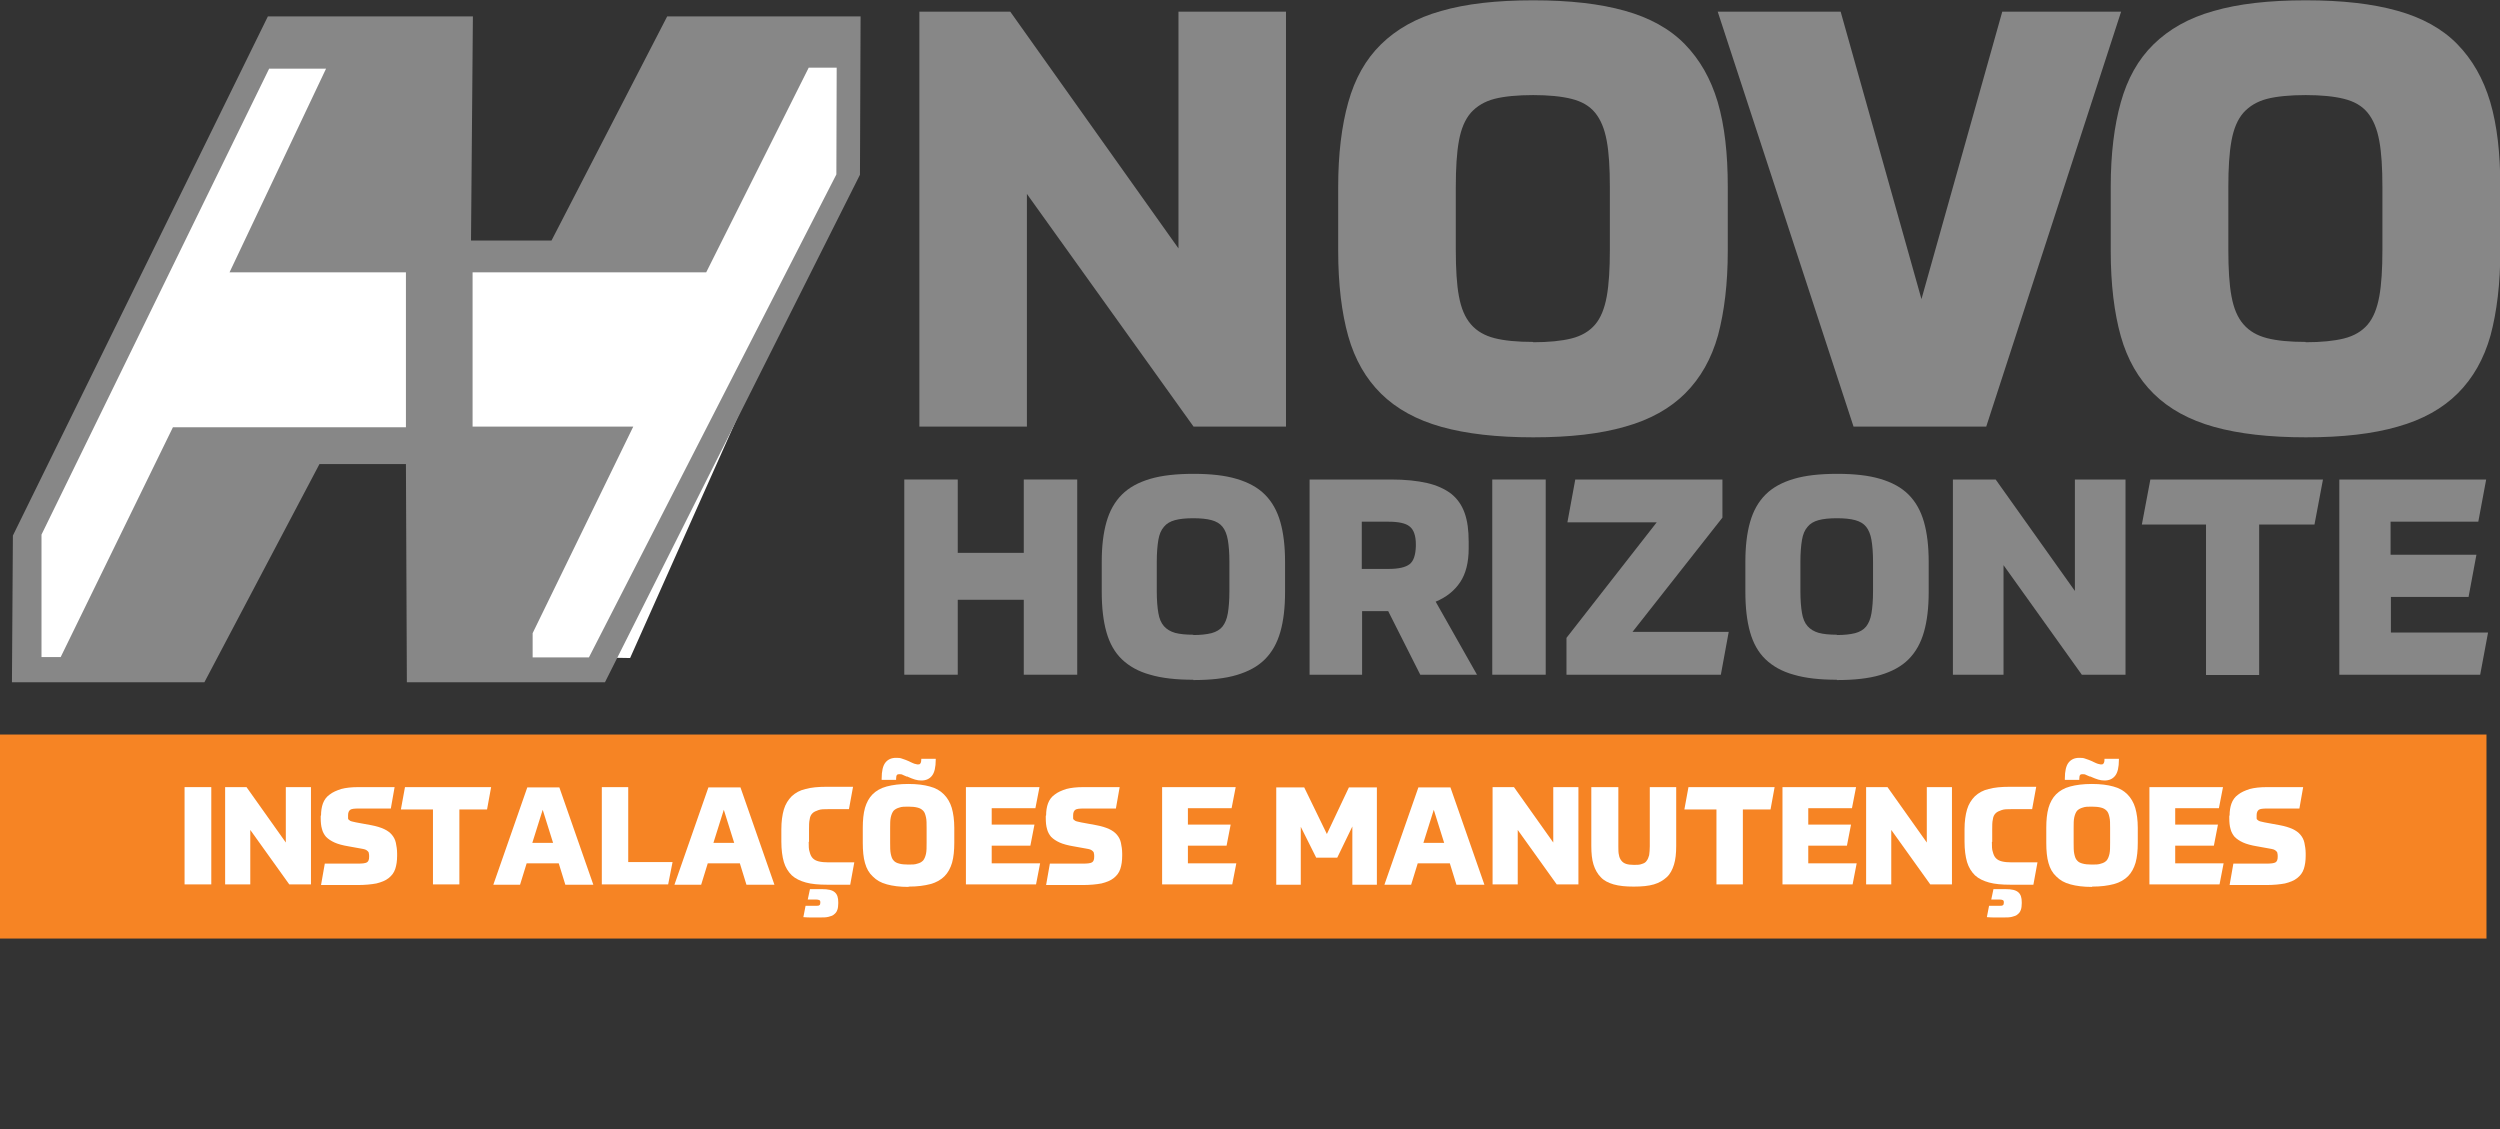 <svg xmlns="http://www.w3.org/2000/svg" width="248" height="112" viewBox="0 0 248 112" fill="none"><rect x="0" y="0" width="248" height="112" fill="#333333" stroke="none"/><g clip-path="url(#clip0_901_8551)"><path d="M246.659 72.866H0V93.104H246.659V72.866Z" fill="#F68424"></path><path d="M20.96 78.082V87.732H18.309V78.082H20.96Z" fill="white"></path><path d="M24.454 78.082L28.353 83.578V78.082H30.848V87.732H28.696L24.828 82.329V87.732H22.333V78.082H24.454Z" fill="white"></path><path d="M31.846 80.892C31.846 80.455 31.909 80.049 32.033 79.706C32.158 79.362 32.376 79.05 32.688 78.831C33 78.581 33.374 78.425 33.842 78.269C34.31 78.144 34.872 78.082 35.558 78.082H37.086C37.367 78.082 37.679 78.082 38.022 78.082C38.365 78.082 38.739 78.082 39.145 78.082L38.77 80.205C38.022 80.205 37.398 80.205 36.899 80.205C36.4 80.205 35.963 80.205 35.589 80.205C35.152 80.205 34.872 80.237 34.747 80.33C34.622 80.424 34.529 80.58 34.529 80.861C34.529 80.986 34.529 81.08 34.529 81.174C34.529 81.267 34.591 81.33 34.653 81.361C34.716 81.423 34.778 81.455 34.903 81.486C34.996 81.517 35.152 81.548 35.308 81.579L36.837 81.861C37.336 81.954 37.741 82.079 38.084 82.235C38.427 82.391 38.677 82.579 38.864 82.798C39.051 83.016 39.207 83.297 39.27 83.61C39.332 83.922 39.394 84.266 39.394 84.671V84.89C39.394 85.39 39.332 85.827 39.207 86.202C39.082 86.577 38.864 86.858 38.552 87.108C38.24 87.358 37.835 87.514 37.336 87.639C36.837 87.732 36.213 87.795 35.464 87.795H33.998C33.718 87.795 33.406 87.795 33.062 87.795C32.719 87.795 32.314 87.795 31.846 87.795L32.22 85.671C32.938 85.671 33.562 85.671 34.092 85.671H35.495C35.932 85.671 36.244 85.64 36.4 85.546C36.556 85.452 36.618 85.265 36.618 84.984C36.618 84.859 36.618 84.734 36.587 84.64C36.587 84.547 36.525 84.484 36.462 84.422C36.4 84.359 36.306 84.297 36.213 84.266C36.119 84.234 35.963 84.203 35.776 84.172L34.56 83.953C33.998 83.859 33.53 83.734 33.187 83.578C32.844 83.422 32.563 83.235 32.345 83.016C32.158 82.798 32.002 82.516 31.94 82.235C31.846 81.923 31.815 81.579 31.815 81.142V80.924L31.846 80.892Z" fill="white"></path><path d="M40.205 78.082H48.72L48.315 80.299H45.57V87.732H42.95V80.299H39.769L40.174 78.082H40.205Z" fill="white"></path><path d="M55.458 85.64H52.245L51.59 87.763H48.939L52.307 78.113H55.489L58.858 87.763H56.081L55.426 85.64H55.458ZM52.838 83.61H54.865L53.836 80.33L52.806 83.61H52.838Z" fill="white"></path><path d="M62.32 78.082V85.515H66.718L66.281 87.732H59.7V78.082H62.32Z" fill="white"></path><path d="M73.424 85.64H70.211L69.556 87.763H66.905L70.273 78.113H73.455L76.823 87.763H74.047L73.392 85.64H73.424ZM70.804 83.61H72.831L71.802 80.33L70.772 83.61H70.804Z" fill="white"></path><path d="M80.223 83.516C80.223 83.922 80.223 84.266 80.317 84.515C80.379 84.765 80.473 84.984 80.629 85.14C80.785 85.296 80.972 85.39 81.222 85.452C81.471 85.515 81.814 85.546 82.188 85.546H83.124C83.311 85.546 83.53 85.546 83.81 85.546C84.06 85.546 84.372 85.546 84.746 85.546L84.341 87.763C84.029 87.763 83.779 87.763 83.561 87.763C83.343 87.763 83.155 87.763 82.999 87.763H82.032C81.222 87.763 80.504 87.701 79.943 87.545C79.381 87.389 78.913 87.17 78.539 86.827C78.196 86.483 77.915 86.046 77.759 85.515C77.603 84.984 77.51 84.297 77.51 83.485V82.267C77.51 81.486 77.603 80.83 77.759 80.299C77.915 79.768 78.196 79.331 78.539 78.987C78.913 78.644 79.35 78.394 79.912 78.269C80.473 78.113 81.159 78.05 81.97 78.05H82.937C83.155 78.05 83.374 78.05 83.654 78.05C83.935 78.05 84.247 78.05 84.621 78.05L84.216 80.268C83.779 80.268 83.405 80.268 83.124 80.268H82.157C81.752 80.268 81.44 80.268 81.19 80.361C80.941 80.455 80.754 80.518 80.598 80.674C80.442 80.83 80.348 81.017 80.317 81.298C80.255 81.548 80.255 81.892 80.255 82.298V83.516H80.223ZM80.972 89.231H80.567C80.567 89.231 80.317 89.231 80.13 89.231L80.348 88.201C80.598 88.201 80.785 88.201 81.003 88.201H81.533C82.157 88.201 82.563 88.294 82.812 88.513C83.062 88.732 83.155 89.044 83.155 89.513V89.606C83.155 89.856 83.124 90.106 83.062 90.262C82.999 90.45 82.906 90.575 82.75 90.699C82.625 90.824 82.438 90.887 82.188 90.949C81.939 91.012 81.689 91.012 81.377 91.012C81.066 91.012 80.785 91.012 80.535 91.012C80.286 91.012 80.005 91.012 79.693 90.981L79.912 89.856C80.099 89.856 80.286 89.856 80.473 89.856C80.66 89.856 80.816 89.856 80.941 89.856C81.097 89.856 81.222 89.856 81.284 89.794C81.346 89.762 81.377 89.669 81.377 89.544C81.377 89.419 81.377 89.356 81.284 89.294C81.222 89.263 81.097 89.231 80.941 89.231H80.972Z" fill="white"></path><path d="M90.111 87.982C89.269 87.982 88.551 87.888 87.99 87.732C87.397 87.576 86.961 87.326 86.586 86.951C86.212 86.608 85.963 86.171 85.806 85.609C85.651 85.078 85.588 84.39 85.588 83.61V82.111C85.588 81.361 85.651 80.705 85.806 80.143C85.963 79.612 86.212 79.143 86.555 78.8C86.898 78.456 87.366 78.175 87.959 78.019C88.551 77.863 89.237 77.769 90.111 77.769C90.984 77.769 91.67 77.863 92.232 78.019C92.825 78.175 93.261 78.425 93.635 78.8C93.979 79.143 94.259 79.612 94.415 80.143C94.571 80.674 94.665 81.361 94.665 82.111V83.61C94.665 84.359 94.602 85.015 94.447 85.577C94.29 86.108 94.041 86.577 93.698 86.92C93.355 87.264 92.887 87.545 92.294 87.701C91.702 87.857 91.015 87.951 90.142 87.951L90.111 87.982ZM89.986 77.051C89.799 76.957 89.643 76.926 89.549 76.863C89.456 76.801 89.331 76.801 89.237 76.801C89.144 76.801 89.05 76.801 88.988 76.863C88.926 76.926 88.894 77.051 88.894 77.238V77.363H87.46V77.238C87.46 76.489 87.584 75.958 87.834 75.645C88.084 75.333 88.427 75.177 88.894 75.177C89.113 75.177 89.3 75.177 89.518 75.27C89.737 75.333 89.955 75.427 90.173 75.52L90.298 75.583C90.485 75.677 90.641 75.739 90.735 75.77C90.828 75.77 90.922 75.833 91.047 75.833C91.14 75.833 91.234 75.833 91.296 75.739C91.359 75.645 91.39 75.552 91.39 75.364V75.27H92.825V75.364C92.825 76.114 92.7 76.645 92.45 76.957C92.201 77.269 91.858 77.426 91.39 77.426C91.171 77.426 90.984 77.394 90.766 77.332C90.548 77.269 90.329 77.176 90.111 77.082L89.986 77.019V77.051ZM90.111 85.765C90.485 85.765 90.766 85.765 91.015 85.671C91.265 85.609 91.421 85.515 91.577 85.359C91.702 85.203 91.795 84.984 91.858 84.703C91.92 84.422 91.92 84.047 91.92 83.61V82.142C91.92 81.704 91.92 81.33 91.858 81.08C91.795 80.799 91.733 80.58 91.577 80.424C91.421 80.268 91.265 80.174 91.015 80.112C90.766 80.049 90.485 80.018 90.111 80.018C89.737 80.018 89.456 80.018 89.206 80.112C88.988 80.174 88.801 80.268 88.645 80.424C88.52 80.58 88.427 80.799 88.364 81.08C88.302 81.361 88.302 81.704 88.302 82.142V83.61C88.302 84.047 88.302 84.422 88.364 84.703C88.427 84.984 88.489 85.203 88.645 85.359C88.77 85.515 88.957 85.609 89.206 85.671C89.425 85.733 89.737 85.765 90.111 85.765Z" fill="white"></path><path d="M103.118 78.082L102.712 80.174H98.377V81.798H102.619L102.213 83.891H98.377V85.64H103.18L102.775 87.732H95.819V78.082H103.086H103.118Z" fill="white"></path><path d="M103.773 80.892C103.773 80.455 103.835 80.049 103.96 79.706C104.085 79.362 104.303 79.05 104.615 78.831C104.927 78.581 105.301 78.425 105.769 78.269C106.237 78.144 106.798 78.082 107.484 78.082H109.013C109.293 78.082 109.605 78.082 109.948 78.082C110.292 78.082 110.666 78.082 111.071 78.082L110.697 80.205C109.948 80.205 109.325 80.205 108.826 80.205C108.326 80.205 107.89 80.205 107.516 80.205C107.079 80.205 106.798 80.237 106.673 80.33C106.549 80.424 106.455 80.58 106.455 80.861C106.455 80.986 106.455 81.08 106.455 81.174C106.455 81.267 106.517 81.33 106.58 81.361C106.642 81.423 106.705 81.455 106.829 81.486C106.923 81.517 107.079 81.548 107.235 81.579L108.763 81.861C109.262 81.954 109.668 82.079 110.011 82.235C110.354 82.391 110.603 82.579 110.791 82.798C110.978 83.016 111.134 83.297 111.196 83.61C111.258 83.922 111.321 84.266 111.321 84.671V84.89C111.321 85.39 111.258 85.827 111.134 86.202C111.009 86.577 110.791 86.858 110.479 87.108C110.167 87.358 109.761 87.514 109.262 87.639C108.763 87.732 108.139 87.795 107.391 87.795H105.925C105.644 87.795 105.332 87.795 104.989 87.795C104.646 87.795 104.24 87.795 103.773 87.795L104.147 85.671C104.864 85.671 105.488 85.671 106.018 85.671H107.422C107.859 85.671 108.171 85.64 108.326 85.546C108.482 85.452 108.545 85.265 108.545 84.984C108.545 84.859 108.545 84.734 108.514 84.64C108.514 84.547 108.451 84.484 108.389 84.422C108.326 84.359 108.233 84.297 108.139 84.266C108.046 84.234 107.89 84.203 107.703 84.172L106.486 83.953C105.925 83.859 105.457 83.734 105.114 83.578C104.771 83.422 104.49 83.235 104.272 83.016C104.085 82.798 103.929 82.516 103.866 82.235C103.773 81.923 103.741 81.579 103.741 81.142V80.924L103.773 80.892Z" fill="white"></path><path d="M122.581 78.082L122.175 80.174H117.84V81.798H122.082L121.676 83.891H117.84V85.64H122.643L122.238 87.732H115.282V78.082H122.55H122.581Z" fill="white"></path><path d="M130.566 85.078L129.037 82.017V87.763H126.604V78.113H129.38L131.626 82.735L133.81 78.113H136.586V87.763H134.153V81.986L132.656 85.078H130.597H130.566Z" fill="white"></path><path d="M143.853 85.64H140.64L139.985 87.763H137.334L140.703 78.113H143.884L147.253 87.763H144.477L143.822 85.64H143.853ZM141.233 83.61H143.26L142.231 80.33L141.202 83.61H141.233Z" fill="white"></path><path d="M150.185 78.082L154.084 83.578V78.082H156.579V87.732H154.427L150.559 82.329V87.732H148.064V78.082H150.185Z" fill="white"></path><path d="M157.92 78.082H160.54V83.953C160.54 84.297 160.54 84.609 160.603 84.828C160.634 85.046 160.727 85.234 160.852 85.39C160.977 85.546 161.133 85.64 161.32 85.702C161.507 85.765 161.788 85.796 162.1 85.796C162.412 85.796 162.661 85.796 162.88 85.702C163.098 85.64 163.254 85.546 163.348 85.39C163.472 85.234 163.535 85.046 163.597 84.828C163.628 84.609 163.659 84.297 163.659 83.953V78.082H166.279V83.922C166.279 84.64 166.217 85.265 166.061 85.765C165.905 86.264 165.687 86.702 165.344 87.014C165.001 87.326 164.595 87.576 164.065 87.732C163.535 87.888 162.88 87.951 162.069 87.951C161.258 87.951 160.634 87.888 160.072 87.732C159.542 87.576 159.106 87.358 158.794 87.014C158.482 86.702 158.232 86.264 158.076 85.765C157.92 85.265 157.858 84.64 157.858 83.922V78.082H157.92Z" fill="white"></path><path d="M167.527 78.082H176.042L175.637 80.299H172.892V87.732H170.272V80.299H167.09L167.496 78.082H167.527Z" fill="white"></path><path d="M184.121 78.082L183.715 80.174H179.38V81.798H183.622L183.216 83.891H179.38V85.64H184.183L183.778 87.732H176.822V78.082H184.09H184.121Z" fill="white"></path><path d="M187.24 78.082L191.139 83.578V78.082H193.634V87.732H191.482L187.614 82.329V87.732H185.119V78.082H187.24Z" fill="white"></path><path d="M197.595 83.516C197.595 83.922 197.595 84.266 197.689 84.515C197.751 84.765 197.845 84.984 198.001 85.14C198.157 85.296 198.344 85.39 198.593 85.452C198.843 85.515 199.186 85.546 199.56 85.546H200.496C200.683 85.546 200.902 85.546 201.182 85.546C201.432 85.546 201.744 85.546 202.118 85.546L201.712 87.763C201.401 87.763 201.151 87.763 200.933 87.763C200.714 87.763 200.527 87.763 200.371 87.763H199.404C198.593 87.763 197.876 87.701 197.315 87.545C196.753 87.389 196.285 87.17 195.911 86.827C195.568 86.483 195.287 86.046 195.131 85.515C194.975 84.984 194.882 84.297 194.882 83.485V82.267C194.882 81.486 194.975 80.83 195.131 80.299C195.287 79.768 195.568 79.331 195.911 78.987C196.285 78.644 196.722 78.394 197.283 78.269C197.845 78.113 198.531 78.05 199.342 78.05H200.309C200.527 78.05 200.746 78.05 201.026 78.05C201.307 78.05 201.619 78.05 201.993 78.05L201.588 80.268C201.151 80.268 200.777 80.268 200.496 80.268H199.529C199.124 80.268 198.812 80.268 198.562 80.361C198.313 80.455 198.126 80.518 197.97 80.674C197.814 80.83 197.72 81.017 197.689 81.298C197.626 81.548 197.626 81.892 197.626 82.298V83.516H197.595ZM198.375 89.231H197.97C197.97 89.231 197.72 89.231 197.533 89.231L197.751 88.201C198.001 88.201 198.188 88.201 198.406 88.201H198.936C199.56 88.201 199.966 88.294 200.215 88.513C200.465 88.732 200.558 89.044 200.558 89.513V89.606C200.558 89.856 200.527 90.106 200.465 90.262C200.402 90.45 200.309 90.575 200.153 90.699C200.028 90.824 199.841 90.887 199.592 90.949C199.342 91.012 199.092 91.012 198.781 91.012C198.469 91.012 198.188 91.012 197.938 91.012C197.689 91.012 197.408 91.012 197.096 90.981L197.315 89.856C197.502 89.856 197.689 89.856 197.876 89.856C198.063 89.856 198.219 89.856 198.344 89.856C198.5 89.856 198.625 89.856 198.687 89.794C198.749 89.762 198.781 89.669 198.781 89.544C198.781 89.419 198.781 89.356 198.687 89.294C198.625 89.263 198.5 89.231 198.344 89.231H198.375Z" fill="white"></path><path d="M207.514 87.982C206.672 87.982 205.954 87.888 205.393 87.732C204.8 87.576 204.364 87.326 203.989 86.951C203.615 86.608 203.366 86.171 203.21 85.609C203.054 85.078 202.991 84.39 202.991 83.61V82.111C202.991 81.361 203.054 80.705 203.21 80.143C203.366 79.612 203.615 79.143 203.958 78.8C204.301 78.456 204.769 78.175 205.362 78.019C205.954 77.863 206.641 77.769 207.514 77.769C208.387 77.769 209.074 77.863 209.635 78.019C210.228 78.175 210.664 78.425 211.039 78.8C211.382 79.143 211.662 79.612 211.818 80.143C211.974 80.674 212.068 81.361 212.068 82.111V83.61C212.068 84.359 212.006 85.015 211.85 85.577C211.694 86.108 211.444 86.577 211.101 86.92C210.758 87.264 210.29 87.545 209.697 87.701C209.105 87.857 208.419 87.951 207.545 87.951L207.514 87.982ZM207.358 77.051C207.171 76.957 207.015 76.926 206.921 76.863C206.828 76.801 206.703 76.801 206.609 76.801C206.516 76.801 206.422 76.801 206.36 76.863C206.298 76.926 206.266 77.051 206.266 77.238V77.363H204.832V77.238C204.832 76.489 204.956 75.958 205.206 75.645C205.455 75.333 205.799 75.177 206.266 75.177C206.485 75.177 206.672 75.177 206.89 75.27C207.109 75.333 207.327 75.427 207.545 75.52L207.67 75.583C207.857 75.677 208.013 75.739 208.107 75.77C208.2 75.77 208.294 75.833 208.419 75.833C208.512 75.833 208.606 75.833 208.668 75.739C208.73 75.645 208.762 75.552 208.762 75.364V75.27H210.196V75.364C210.196 76.114 210.072 76.645 209.822 76.957C209.573 77.269 209.23 77.426 208.762 77.426C208.543 77.426 208.356 77.394 208.138 77.332C207.92 77.269 207.701 77.176 207.483 77.082L207.358 77.019V77.051ZM207.514 85.765C207.888 85.765 208.169 85.765 208.419 85.671C208.668 85.609 208.824 85.515 208.98 85.359C209.105 85.203 209.198 84.984 209.261 84.703C209.323 84.422 209.323 84.047 209.323 83.61V82.142C209.323 81.704 209.323 81.33 209.261 81.08C209.198 80.799 209.136 80.58 208.98 80.424C208.824 80.268 208.668 80.174 208.419 80.112C208.169 80.049 207.888 80.018 207.514 80.018C207.14 80.018 206.859 80.018 206.609 80.112C206.391 80.174 206.204 80.268 206.048 80.424C205.923 80.58 205.83 80.799 205.767 81.08C205.705 81.361 205.705 81.704 205.705 82.142V83.61C205.705 84.047 205.705 84.422 205.767 84.703C205.83 84.984 205.892 85.203 206.048 85.359C206.173 85.515 206.36 85.609 206.609 85.671C206.828 85.733 207.14 85.765 207.514 85.765Z" fill="white"></path><path d="M220.521 78.082L220.115 80.174H215.78V81.798H220.022L219.616 83.891H215.78V85.64H220.583L220.178 87.732H213.222V78.082H220.49H220.521Z" fill="white"></path><path d="M221.176 80.892C221.176 80.455 221.238 80.049 221.363 79.706C221.488 79.362 221.706 79.05 222.018 78.831C222.33 78.581 222.704 78.425 223.172 78.269C223.64 78.144 224.201 78.082 224.887 78.082H226.416C226.696 78.082 227.008 78.082 227.352 78.082C227.695 78.082 228.069 78.082 228.474 78.082L228.1 80.205C227.352 80.205 226.728 80.205 226.229 80.205C225.73 80.205 225.293 80.205 224.919 80.205C224.482 80.205 224.201 80.237 224.076 80.33C223.952 80.424 223.858 80.58 223.858 80.861C223.858 80.986 223.858 81.08 223.858 81.174C223.858 81.267 223.92 81.33 223.983 81.361C224.045 81.423 224.108 81.455 224.232 81.486C224.326 81.517 224.482 81.548 224.638 81.579L226.166 81.861C226.665 81.954 227.071 82.079 227.414 82.235C227.757 82.391 228.007 82.579 228.194 82.798C228.381 83.016 228.537 83.297 228.599 83.61C228.662 83.922 228.724 84.266 228.724 84.671V84.89C228.724 85.39 228.662 85.827 228.537 86.202C228.412 86.577 228.194 86.858 227.882 87.108C227.57 87.358 227.164 87.514 226.665 87.639C226.166 87.732 225.542 87.795 224.794 87.795H223.328C223.047 87.795 222.735 87.795 222.392 87.795C222.049 87.795 221.644 87.795 221.176 87.795L221.55 85.671C222.267 85.671 222.891 85.671 223.421 85.671H224.825C225.262 85.671 225.574 85.64 225.73 85.546C225.886 85.452 225.948 85.265 225.948 84.984C225.948 84.859 225.948 84.734 225.917 84.64C225.917 84.547 225.854 84.484 225.792 84.422C225.73 84.359 225.636 84.297 225.542 84.266C225.449 84.234 225.293 84.203 225.106 84.172L223.889 83.953C223.328 83.859 222.86 83.734 222.517 83.578C222.174 83.422 221.893 83.235 221.675 83.016C221.488 82.798 221.332 82.516 221.269 82.235C221.176 81.923 221.145 81.579 221.145 81.142V80.924L221.176 80.892Z" fill="white"></path><path d="M100.217 1.156L116.904 24.642V1.156H127.571V42.32H118.401L101.87 19.239V42.32H91.203V1.156H100.217Z" fill="#878787"></path><path d="M152.088 43.382C148.501 43.382 145.475 43.038 143.011 42.351C140.547 41.664 138.551 40.571 137.022 39.072C135.494 37.573 134.402 35.668 133.747 33.356C133.092 31.014 132.749 28.203 132.749 24.892V18.521C132.749 15.273 133.092 12.493 133.747 10.151C134.402 7.808 135.463 5.903 136.991 4.404C138.519 2.905 140.484 1.78 142.949 1.093C145.413 0.375 148.438 0.031 152.088 0.031C155.737 0.031 158.7 0.375 161.164 1.062C163.628 1.749 165.624 2.842 167.122 4.373C168.619 5.903 169.71 7.808 170.397 10.119C171.083 12.462 171.395 15.242 171.395 18.521V24.892C171.395 28.14 171.052 30.92 170.428 33.263C169.773 35.605 168.681 37.51 167.184 39.01C165.687 40.509 163.691 41.633 161.226 42.32C158.762 43.038 155.737 43.382 152.119 43.382H152.088ZM152.088 33.95C153.616 33.95 154.895 33.825 155.893 33.575C156.891 33.325 157.671 32.857 158.232 32.201C158.794 31.545 159.168 30.608 159.386 29.421C159.605 28.234 159.698 26.673 159.698 24.799V18.552C159.698 16.678 159.605 15.117 159.386 13.961C159.168 12.774 158.794 11.868 158.232 11.181C157.671 10.494 156.891 10.057 155.893 9.807C154.895 9.557 153.616 9.432 152.088 9.432C150.559 9.432 149.218 9.557 148.251 9.807C147.284 10.057 146.504 10.525 145.912 11.181C145.319 11.868 144.945 12.774 144.726 13.961C144.508 15.148 144.415 16.678 144.415 18.552V24.799C144.415 26.673 144.508 28.234 144.726 29.39C144.945 30.577 145.319 31.482 145.912 32.169C146.504 32.857 147.284 33.294 148.251 33.544C149.218 33.794 150.497 33.919 152.088 33.919V33.95Z" fill="#878787"></path><path d="M182.592 1.156L190.609 29.671L198.625 1.156H210.415L197.034 42.32H183.871L170.397 1.156H182.592Z" fill="#878787"></path><path d="M228.724 43.382C225.137 43.382 222.111 43.038 219.647 42.351C217.183 41.664 215.187 40.571 213.659 39.072C212.13 37.573 211.039 35.668 210.384 33.356C209.729 31.014 209.385 28.203 209.385 24.892V18.521C209.385 15.273 209.729 12.493 210.384 10.151C211.039 7.808 212.099 5.903 213.627 4.404C215.156 2.905 217.121 1.78 219.585 1.093C222.049 0.375 225.075 0.031 228.724 0.031C232.373 0.031 235.336 0.375 237.801 1.062C240.265 1.749 242.261 2.842 243.758 4.373C245.255 5.903 246.347 7.808 247.033 10.119C247.719 12.462 248.031 15.242 248.031 18.521V24.892C248.031 28.14 247.688 30.92 247.064 33.263C246.409 35.605 245.318 37.51 243.82 39.01C242.323 40.509 240.327 41.633 237.863 42.32C235.399 43.038 232.373 43.382 228.755 43.382H228.724ZM228.724 33.95C230.252 33.95 231.531 33.825 232.529 33.575C233.527 33.325 234.307 32.857 234.869 32.201C235.43 31.545 235.804 30.608 236.023 29.421C236.241 28.234 236.335 26.673 236.335 24.799V18.552C236.335 16.678 236.241 15.117 236.023 13.961C235.804 12.774 235.43 11.868 234.869 11.181C234.307 10.494 233.527 10.057 232.529 9.807C231.531 9.557 230.252 9.432 228.724 9.432C227.196 9.432 225.854 9.557 224.887 9.807C223.921 10.057 223.141 10.525 222.548 11.181C221.955 11.868 221.581 12.774 221.363 13.961C221.145 15.148 221.051 16.678 221.051 18.552V24.799C221.051 26.673 221.145 28.234 221.363 29.39C221.581 30.577 221.955 31.482 222.548 32.169C223.141 32.857 223.921 33.294 224.887 33.544C225.854 33.794 227.133 33.919 228.724 33.919V33.95Z" fill="#878787"></path><path d="M106.861 47.567V66.931H101.558V59.498H95.008V66.931H89.705V47.567H95.008V54.844H101.558V47.567H106.861Z" fill="#878787"></path><path d="M118.37 67.431C116.686 67.431 115.251 67.275 114.097 66.931C112.943 66.619 112.007 66.088 111.29 65.401C110.572 64.714 110.073 63.808 109.761 62.715C109.449 61.622 109.293 60.279 109.293 58.717V55.719C109.293 54.188 109.449 52.877 109.761 51.784C110.073 50.69 110.572 49.785 111.29 49.066C112.007 48.348 112.943 47.848 114.097 47.505C115.251 47.161 116.686 47.005 118.401 47.005C120.117 47.005 121.52 47.161 122.674 47.505C123.828 47.848 124.764 48.348 125.482 49.066C126.199 49.785 126.698 50.69 127.01 51.784C127.322 52.877 127.478 54.188 127.478 55.75V58.748C127.478 60.279 127.322 61.591 127.01 62.684C126.698 63.777 126.199 64.683 125.482 65.401C124.764 66.119 123.828 66.619 122.674 66.963C121.52 67.306 120.085 67.462 118.37 67.462V67.431ZM118.37 62.996C119.087 62.996 119.68 62.934 120.179 62.809C120.647 62.684 121.021 62.465 121.271 62.153C121.52 61.84 121.707 61.403 121.801 60.841C121.895 60.279 121.957 59.56 121.957 58.655V55.719C121.957 54.844 121.895 54.095 121.801 53.564C121.707 53.002 121.52 52.564 121.271 52.252C121.021 51.94 120.647 51.721 120.179 51.596C119.711 51.471 119.119 51.409 118.37 51.409C117.621 51.409 117.029 51.471 116.561 51.596C116.093 51.721 115.719 51.94 115.469 52.252C115.189 52.564 115.001 53.002 114.908 53.564C114.814 54.126 114.752 54.844 114.752 55.719V58.655C114.752 59.529 114.814 60.279 114.908 60.81C115.001 61.372 115.189 61.809 115.469 62.122C115.75 62.434 116.124 62.653 116.561 62.778C117.029 62.902 117.621 62.965 118.37 62.965V62.996Z" fill="#878787"></path><path d="M146.536 66.931H140.89L137.708 60.622H135.12V66.931H129.911V47.567H138.02C139.393 47.567 140.578 47.692 141.545 47.911C142.512 48.129 143.323 48.504 143.947 48.973C144.57 49.472 145.007 50.097 145.288 50.878C145.569 51.659 145.693 52.596 145.693 53.751V54.407C145.693 55.781 145.413 56.906 144.851 57.749C144.29 58.592 143.479 59.248 142.418 59.685L146.536 66.963V66.931ZM140.453 54.001C140.453 53.127 140.235 52.533 139.829 52.221C139.455 51.908 138.738 51.752 137.74 51.752H135.088V56.437H137.74C138.738 56.437 139.424 56.281 139.829 55.969C140.235 55.656 140.422 55.063 140.453 54.188V53.97V54.001Z" fill="#878787"></path><path d="M153.335 47.567V66.931H148.033V47.567H153.335Z" fill="#878787"></path><path d="M155.394 63.277L164.346 51.815H155.487L156.267 47.567H170.865V51.346L161.944 62.684H171.488L170.709 66.931H155.394V63.246V63.277Z" fill="#878787"></path><path d="M182.218 67.431C180.534 67.431 179.099 67.275 177.945 66.931C176.791 66.619 175.855 66.088 175.138 65.401C174.42 64.714 173.921 63.808 173.609 62.715C173.297 61.622 173.141 60.279 173.141 58.717V55.719C173.141 54.188 173.297 52.877 173.609 51.784C173.921 50.69 174.42 49.785 175.138 49.066C175.855 48.348 176.791 47.848 177.945 47.505C179.099 47.161 180.534 47.005 182.249 47.005C183.965 47.005 185.368 47.161 186.522 47.505C187.677 47.848 188.612 48.348 189.33 49.066C190.047 49.785 190.546 50.69 190.858 51.784C191.17 52.877 191.326 54.188 191.326 55.75V58.748C191.326 60.279 191.17 61.591 190.858 62.684C190.546 63.777 190.047 64.683 189.33 65.401C188.612 66.119 187.677 66.619 186.522 66.963C185.368 67.306 183.934 67.462 182.218 67.462V67.431ZM182.218 62.996C182.935 62.996 183.528 62.934 184.027 62.809C184.495 62.684 184.869 62.465 185.119 62.153C185.368 61.84 185.556 61.403 185.649 60.841C185.743 60.279 185.805 59.56 185.805 58.655V55.719C185.805 54.844 185.743 54.095 185.649 53.564C185.556 53.002 185.368 52.564 185.119 52.252C184.869 51.94 184.495 51.721 184.027 51.596C183.559 51.471 182.967 51.409 182.218 51.409C181.469 51.409 180.877 51.471 180.409 51.596C179.941 51.721 179.567 51.94 179.317 52.252C179.037 52.564 178.849 53.002 178.756 53.564C178.662 54.126 178.6 54.844 178.6 55.719V58.655C178.6 59.529 178.662 60.279 178.756 60.81C178.849 61.372 179.037 61.809 179.317 62.122C179.598 62.434 179.972 62.653 180.409 62.778C180.877 62.902 181.469 62.965 182.218 62.965V62.996Z" fill="#878787"></path><path d="M197.97 47.567L205.83 58.623V47.567H210.851V66.931H206.516L198.749 56.062V66.931H193.728V47.567H197.97Z" fill="#878787"></path><path d="M213.316 47.567H230.439L229.597 52.033H224.108V66.963H218.836V52.033H212.473L213.316 47.567Z" fill="#878787"></path><path d="M246.628 47.567L245.848 51.752H237.145V55.032H245.661L244.881 59.217H237.177V62.746H246.815L246.035 66.931H232.061V47.567H246.659H246.628Z" fill="#878787"></path><path d="M18.559 52.814V65.37H20.087L30.255 42.945H46.818V26.11H35.714L45.196 3.154H40.143L18.559 52.814Z" fill="white"></path><path d="M55.707 26.11H72.862L83.374 5.497H84.871V15.148L62.507 65.276L56.799 65.182V62.715L65.345 42.945H55.707V26.11Z" fill="white"></path><path d="M85.37 1.624H66.187L54.709 23.862H46.724L46.911 1.624H26.575L1.279 53.127L1.185 67.681H20.274L31.69 46.037H40.268L40.361 67.681H60.012L85.308 17.334L85.37 1.624Z" fill="#878787"></path><path d="M4.117 53.033V65.182H6.02L17.155 42.383H40.268V27.016H22.769L32.345 6.809H26.7L4.117 53.033Z" fill="white"></path><path d="M46.88 27.016H70.055L80.223 6.715H82.999L82.968 17.303L58.421 65.214H52.838V62.809L62.819 42.32H46.88V27.016Z" fill="white"></path></g><defs><clipPath id="clip0_901_8551"><rect width="248" height="112" fill="white"></rect></clipPath></defs></svg>